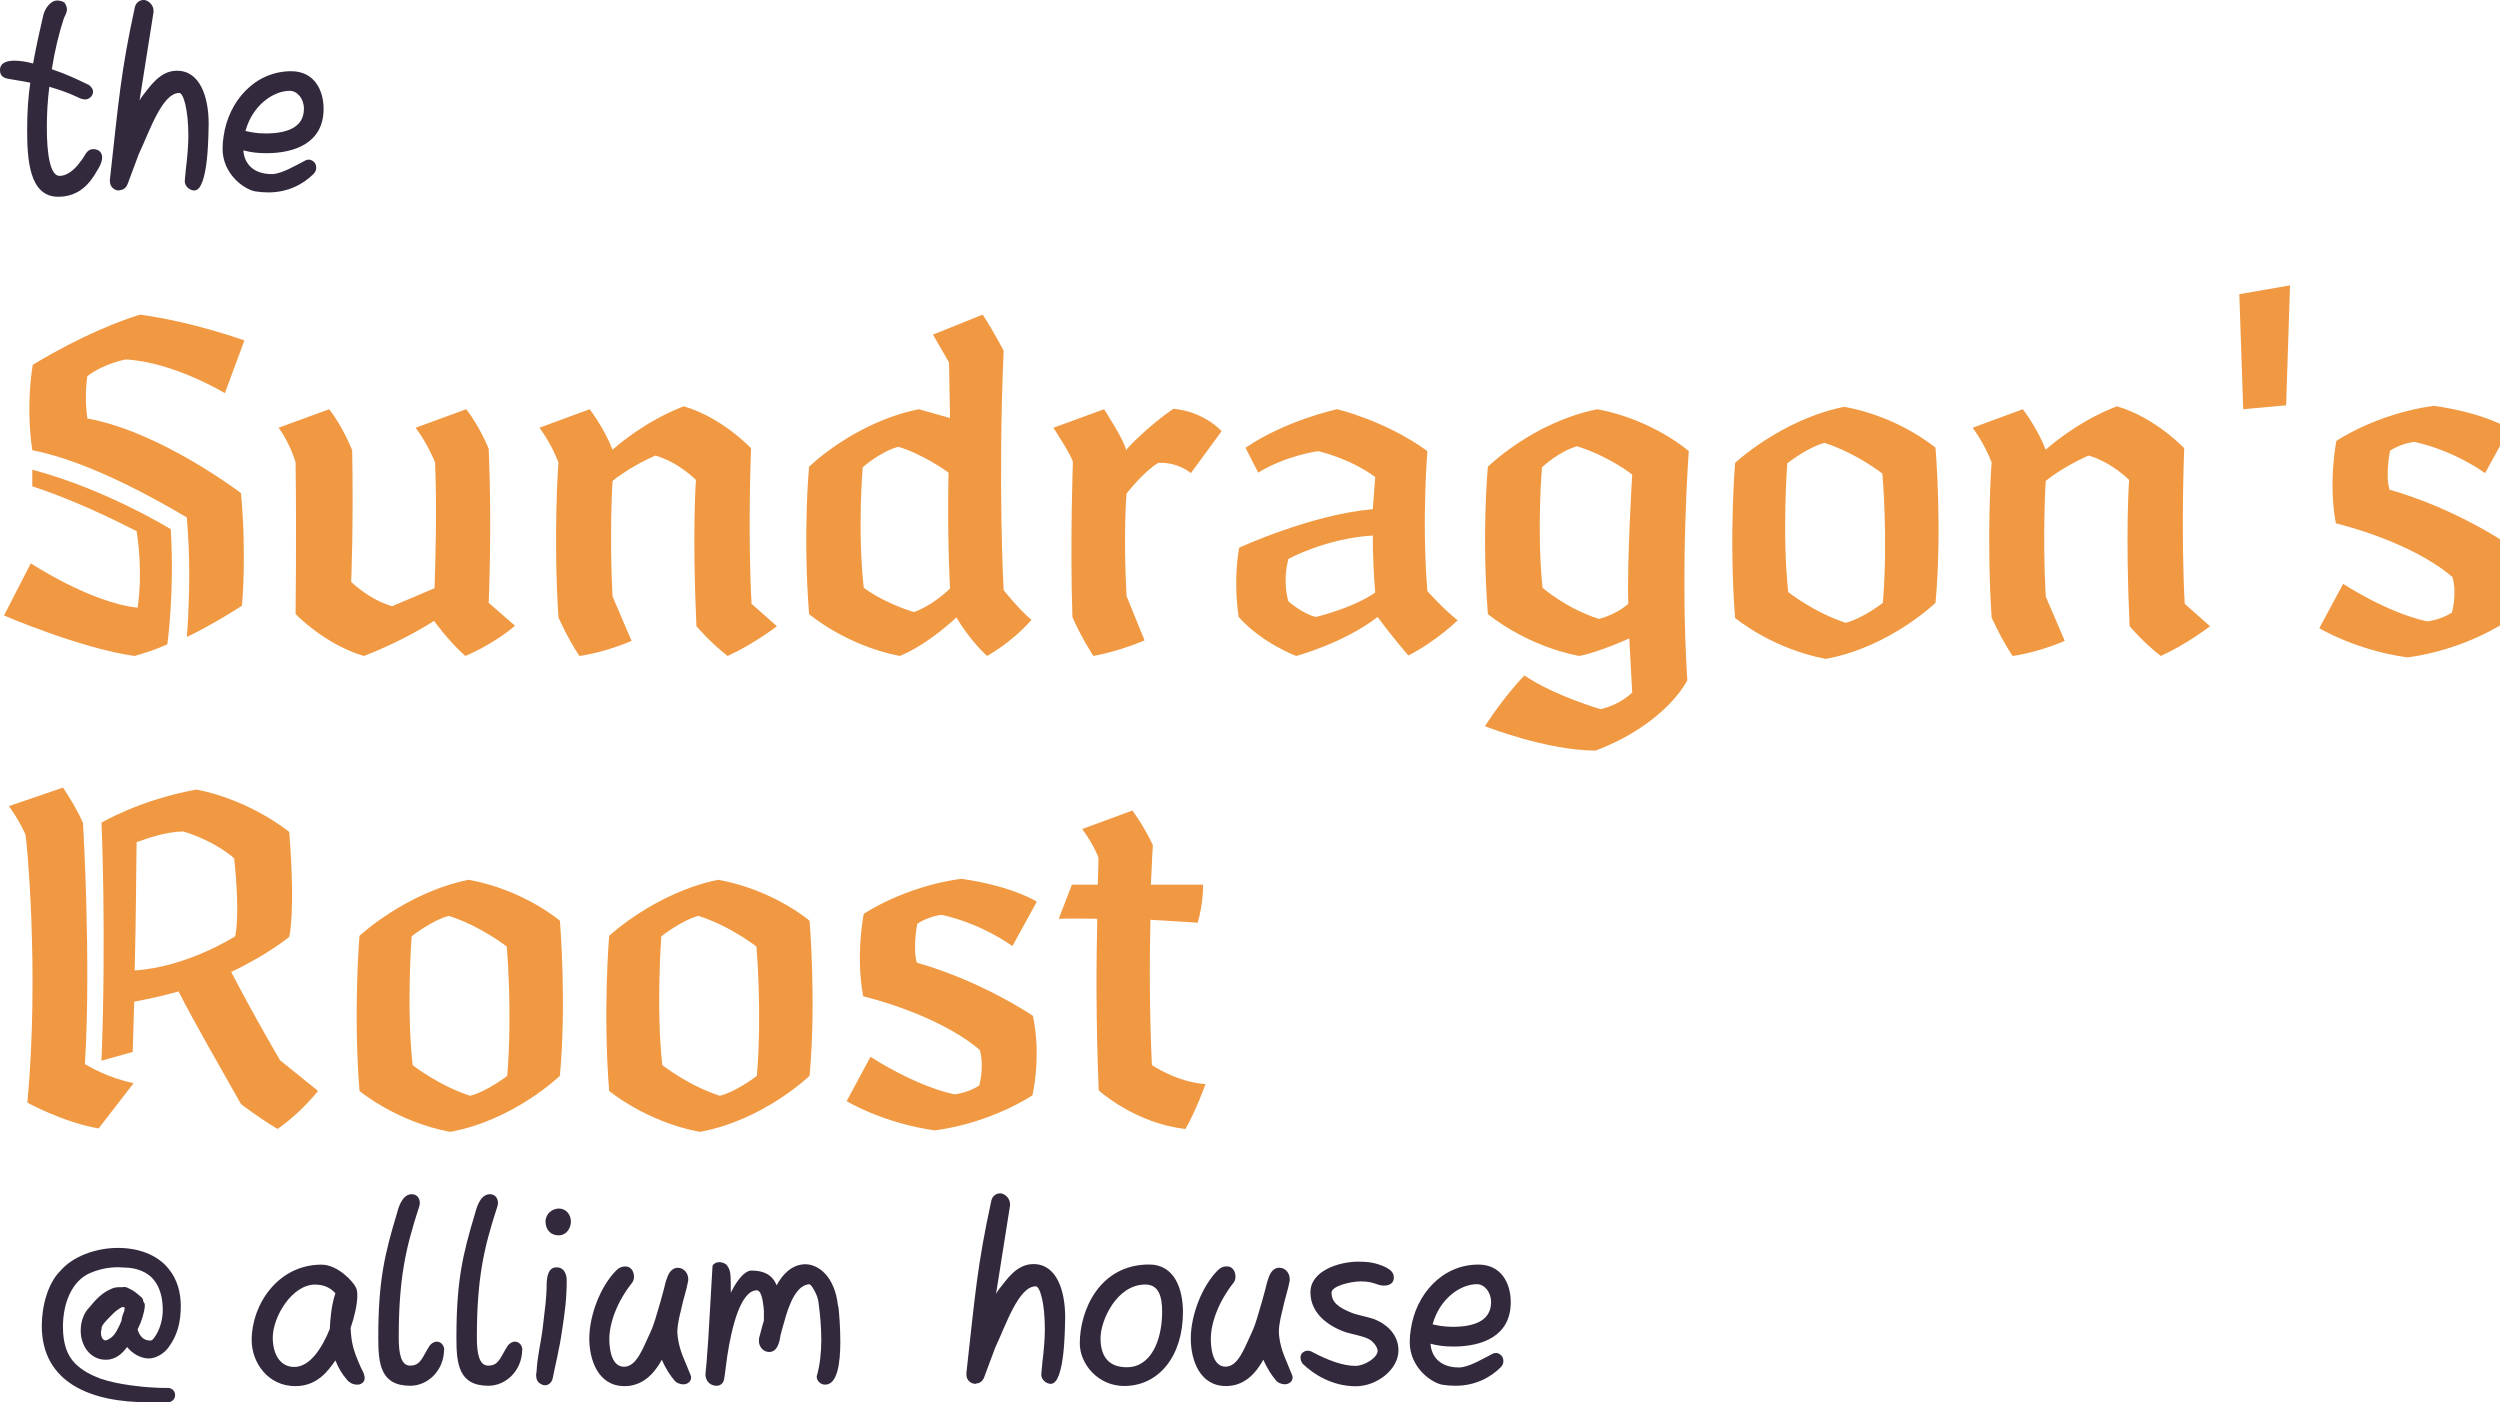 <?xml version="1.0" encoding="UTF-8" standalone="no"?>
<!-- Created with Inkscape (http://www.inkscape.org/) -->

<svg
   width="35.067mm"
   height="19.669mm"
   viewBox="0 0 35.067 19.669"
   version="1.1"
   id="svg1"
   xml:space="preserve"
   sodipodi:docname="mord_head_wordmark.svg"
   inkscape:version="1.3.2 (1:1.3.2+202311252150+091e20ef0f)"
   inkscape:export-filename="mord_head_wordmark.svg"
   inkscape:export-xdpi="70"
   inkscape:export-ydpi="70"
   xmlns:inkscape="http://www.inkscape.org/namespaces/inkscape"
   xmlns:sodipodi="http://sodipodi.sourceforge.net/DTD/sodipodi-0.dtd"
   xmlns="http://www.w3.org/2000/svg"
   xmlns:svg="http://www.w3.org/2000/svg"><sodipodi:namedview
     id="namedview1"
     pagecolor="#505050"
     bordercolor="#eeeeee"
     borderopacity="1"
     inkscape:showpageshadow="0"
     inkscape:pageopacity="0"
     inkscape:pagecheckerboard="0"
     inkscape:deskcolor="#d1d1d1"
     inkscape:document-units="mm"
     showgrid="false"
     inkscape:zoom="6.0567947"
     inkscape:cx="65.95898"
     inkscape:cy="37.148362"
     inkscape:window-width="1920"
     inkscape:window-height="1043"
     inkscape:window-x="1920"
     inkscape:window-y="0"
     inkscape:window-maximized="1"
     inkscape:current-layer="g7" /><defs
     id="defs1"><rect
       x="148.629"
       y="451.693"
       width="268.594"
       height="153.601"
       id="rect1" /></defs><g
     id="layer1"
     transform="translate(16.873,-127.147)"><g
       id="g7"
       transform="translate(-50.271)"><g
         id="text1"
         style="font-size:40px;line-height:0.95;white-space:pre;fill:#f09942"
         transform="matrix(0.171,0,0,0.171,7.799,47.14)"
         aria-label="&#10;Sundragon's&#10;Roost"><path
           style="font-family:Rubia;-inkscape-font-specification:Rubia"
           d="m 156.869,502.205 c -0.28,-1.88 0,-3.48 0,-3.48 1.44,-1.08 3.16,-1.36 3.16,-1.36 3.88,0.2 8.12,2.76 8.12,2.76 l 1.6,-4.32 c 0,0 -4.16,-1.52 -8.56,-2.12 -4.4,1.36 -8.8,4.12 -8.8,4.12 0,0 -0.6,3.2 -0.04,7 4.72,0.92 10.4,4.16 12.68,5.52 0.08,1.28 0.4,4.4 0,9.8 2.12,-1 4.52,-2.56 4.52,-2.56 0,0 0.4,-4.12 -0.08,-9.24 0,0 -6.6,-5.04 -12.6,-6.12 z m -4.52,5.56 c 3.28,1.08 6.44,2.6 8.56,3.68 0.08,0.52 0.52,3.32 0.08,6.28 -3.84,-0.4 -8.76,-3.64 -8.76,-3.64 l -2.2,4.28 c 0,0 6.32,2.72 10.72,3.32 1.4,-0.44 1.4,-0.4 2.68,-0.96 0,0 0.6,-4.24 0.28,-9.44 0,0 -5.32,-3.28 -11.36,-4.88 z"
           id="path7" /><path
           style="font-family:Rubia;-inkscape-font-specification:Rubia"
           d="m 189.789,517.325 c 0,0 0.28,-6.32 0,-12.64 0,0 -0.72,-1.8 -1.84,-3.24 l -4.16,1.52 c 0.96,1.24 1.6,2.84 1.6,2.84 0.16,3.72 0.04,7.76 -0.04,10.32 l -3.48,1.48 c -1.92,-0.56 -3.36,-2 -3.36,-2 0,0 0.2,-4.8 0.08,-10.8 0,0 -0.76,-1.92 -1.88,-3.36 l -4.16,1.52 c 0.96,1.28 1.4,2.84 1.4,2.84 0.08,6.08 0,12.44 0,12.44 0,0 2.36,2.48 5.6,3.44 3.36,-1.28 5.76,-2.88 5.76,-2.88 0,0 1.12,1.6 2.56,2.88 0,0 2.2,-0.88 4.08,-2.48 z m 21.56,0.08 c -0.32,-6 -0.04,-12.76 -0.04,-12.76 0,0 -2.36,-2.52 -5.52,-3.44 -3.36,1.28 -5.84,3.56 -5.84,3.56 -0.72,-1.84 -1.88,-3.32 -1.88,-3.32 l -4.12,1.52 c 0,0 0.96,1.24 1.56,2.84 0,0 -0.44,5.88 0,12.72 0,0 0.76,1.72 1.72,3.16 2.24,-0.32 4.28,-1.24 4.28,-1.24 l -1.56,-3.64 c -0.28,-5.16 0,-9.48 0,-9.48 1.6,-1.28 3.52,-2.08 3.52,-2.08 1.92,0.56 3.32,2 3.32,2 0,0 -0.32,4.16 0.04,12 0,0 1.2,1.4 2.56,2.44 2.12,-0.96 4.04,-2.44 4.04,-2.44 z m 4.72,0.84 c 0,0 2.96,2.56 7.44,3.44 2.36,-0.96 4.64,-3.16 4.64,-3.16 1.2,2 2.52,3.16 2.52,3.16 0,0 2,-1.08 3.64,-2.96 -1.08,-0.92 -2.28,-2.44 -2.28,-2.44 0,0 -0.48,-8.56 0,-19.64 0,0 -0.76,-1.48 -1.72,-2.96 l -4.08,1.64 1.32,2.28 0.08,4.56 -2.56,-0.72 c -5.32,1.08 -9,4.72 -9,4.72 0,0 -0.52,5.4 0,12.08 z m 4.4,-12.04 c 0,0 1.44,-1.28 2.92,-1.68 2.12,0.64 4.12,2.12 4.12,2.12 -0.12,5.24 0.12,9.52 0.12,9.52 -0.44,0.4 -1.6,1.44 -2.96,1.92 -2.68,-0.84 -4.12,-2 -4.12,-2 -0.52,-4.84 -0.08,-9.88 -0.08,-9.88 z m 25.48,-4.8 c -2.08,1.44 -3.76,3.2 -3.88,3.4 -0.04,-0.64 -1.8,-3.36 -1.8,-3.36 l -4.16,1.52 c 0,0 1.6,2.44 1.6,2.84 0,0 -0.24,6.48 -0.04,12.68 0.68,1.6 1.72,3.2 1.72,3.2 2.2,-0.4 4.2,-1.28 4.2,-1.28 l -1.48,-3.64 c -0.28,-5.2 0,-8.4 0,-8.4 0,0 1.36,-1.76 2.6,-2.52 1.64,-0.08 2.68,0.84 2.68,0.84 l 2.52,-3.44 c 0,0 -1.4,-1.6 -3.96,-1.84 z m 20.84,14.96 c -0.48,-5.8 0,-11.48 0,-11.48 -3.36,-2.48 -7.4,-3.44 -7.4,-3.44 0,0 -4.16,0.88 -7.52,3.16 l 1.04,2.04 c 2.36,-1.44 4.92,-1.76 4.92,-1.76 0,0 2.56,0.56 4.68,2.12 l -0.2,2.64 c -5.08,0.44 -10.96,3.16 -10.96,3.16 -0.52,2.92 -0.04,5.68 -0.04,5.68 1.92,2.16 4.72,3.2 4.72,3.2 0,0 3.88,-1.04 6.68,-3.2 1.16,1.6 2.52,3.16 2.52,3.16 2.28,-1.16 4.04,-2.88 4.04,-2.88 -1.28,-1.04 -2.48,-2.4 -2.48,-2.4 z m -9.16,2.12 c -1.12,-0.28 -2.24,-1.28 -2.24,-1.28 0,0 -0.52,-1.52 0,-3.48 0,0 3.04,-1.68 6.92,-1.92 0,1.6 0.08,3.36 0.2,4.68 -1.92,1.32 -4.88,2 -4.88,2 z m 30.6,-13.6 c 0,0 -2.88,-2.56 -7.48,-3.44 -5.28,1.04 -9,4.72 -9,4.72 0,0 -0.52,5.4 0,12.08 0,0 3,2.56 7.48,3.44 1.68,-0.32 4.12,-1.44 4.12,-1.44 l 0.24,4.44 c -1.2,1.12 -2.6,1.36 -2.6,1.36 0,0 -3.76,-1.08 -6.24,-2.76 -1.72,1.76 -3.24,4.16 -3.24,4.16 0,0 5.04,2 9.08,2 5.8,-2.2 7.52,-5.76 7.52,-5.76 -0.6,-9.28 0.12,-18.8 0.12,-18.8 z m -12,11.2 c -0.48,-4.84 -0.04,-9.88 -0.04,-9.88 0,0 1.4,-1.32 2.88,-1.72 2.68,0.84 4.52,2.32 4.52,2.32 0,0 -0.44,7.24 -0.32,10.6 0,0 -0.88,0.84 -2.4,1.24 -2.68,-0.84 -4.64,-2.56 -4.64,-2.56 z m 32.24,-11.48 c 0,0 -2.92,-2.52 -7.48,-3.36 -5.16,1.04 -8.96,4.6 -8.96,4.6 0,0 -0.52,6.2 0,12.72 0,0 3,2.52 7.44,3.36 5.24,-0.96 9,-4.6 9,-4.6 0.56,-6.08 0,-12.72 0,-12.72 z m -4.32,12.72 c 0,0 -1.56,1.24 -3.04,1.64 -2.6,-0.84 -4.72,-2.52 -4.72,-2.52 -0.52,-4.72 -0.08,-10.56 -0.08,-10.56 0,0 1.6,-1.28 3.04,-1.68 2.64,0.84 4.76,2.52 4.76,2.52 0,0 0.48,5.32 0.04,10.6 z m 24.76,0.08 c -0.32,-6 -0.04,-12.76 -0.04,-12.76 0,0 -2.36,-2.52 -5.52,-3.44 -3.36,1.28 -5.84,3.56 -5.84,3.56 -0.72,-1.84 -1.88,-3.32 -1.88,-3.32 l -4.12,1.52 c 0,0 0.96,1.24 1.56,2.84 0,0 -0.44,5.88 0,12.72 0,0 0.76,1.72 1.72,3.16 2.24,-0.32 4.28,-1.24 4.28,-1.24 l -1.56,-3.64 c -0.28,-5.16 0,-9.48 0,-9.48 1.6,-1.28 3.52,-2.08 3.52,-2.08 1.92,0.56 3.32,2 3.32,2 0,0 -0.32,4.16 0.04,12 0,0 1.2,1.4 2.56,2.44 2.12,-0.96 4.04,-2.44 4.04,-2.44 z m 8.64,-26.12 -0.32,9.84 -3.52,0.32 -0.32,-9.44 z m 8.16,16.76 c -0.36,-1.2 0.04,-3.2 0.04,-3.2 1,-0.64 2,-0.72 2,-0.72 3.32,0.72 5.8,2.56 5.8,2.56 l 2,-3.64 c 0,0 -1.96,-1.28 -6.2,-1.88 -4.72,0.64 -8,2.88 -8,2.88 0,0 -0.68,3.4 -0.04,6.76 0,0 6.04,1.4 9.56,4.4 0.4,1.36 -0.04,2.92 -0.04,2.92 -1,0.64 -2.04,0.72 -2.04,0.72 -3.32,-0.72 -6.88,-3.08 -6.88,-3.08 l -1.96,3.64 c 0,0 2.96,1.8 7.24,2.4 4.72,-0.64 8,-2.88 8,-2.88 0,0 0.76,-3.12 0.04,-6.52 0,0 -4.16,-2.84 -9.52,-4.36 z"
           id="path8" /><path
           style="font-family:Rubia;-inkscape-font-specification:Rubia"
           d="m 156.509,535.363 c -0.72,-1.56 -1.64,-2.88 -1.64,-2.88 l -4.44,1.52 c 0,0 0.76,1 1.36,2.32 0.08,0.16 1.16,11.2 0.16,22 0,0 2.88,1.6 5.84,2.12 l 2.88,-3.72 c -2.08,-0.4 -3.8,-1.44 -4,-1.56 0.52,-8.48 -0.16,-19.8 -0.16,-19.8 z m 16.16,19.48 c -1.4,-2.4 -2.8,-4.92 -4,-7.24 3.04,-1.44 4.76,-2.88 4.76,-2.88 0,0 0.52,-1.92 0,-8.6 0,0 -3.12,-2.6 -7.6,-3.48 -4.68,0.84 -7.8,2.72 -7.8,2.72 0,0 0.4,9.08 0,19.52 l 2.56,-0.72 0.12,-4.12 c 1.28,-0.24 2.52,-0.52 3.64,-0.84 1.36,2.68 3.44,6.24 5.12,9.24 0,0 1.52,1.16 3,2.04 1.92,-1.32 3.32,-3.12 3.32,-3.12 z m -11.76,-17.88 c 0.84,-0.32 2.48,-0.88 3.84,-0.88 2.72,0.84 4.16,2.2 4.16,2.2 0.52,4.84 0.08,6.4 0.08,6.4 0,0 -3.92,2.52 -8.24,2.8 0.12,-4.52 0.12,-8.52 0.16,-10.52 z"
           id="path9" /><path
           style="font-family:Rubia;-inkscape-font-specification:Rubia"
           d="m 195.629,543.403 c 0,0 -2.92,-2.52 -7.48,-3.36 -5.16,1.04 -8.96,4.6 -8.96,4.6 0,0 -0.52,6.2 0,12.72 0,0 3,2.52 7.44,3.36 5.24,-0.96 9,-4.6 9,-4.6 0.56,-6.08 0,-12.72 0,-12.72 z m -4.32,12.72 c 0,0 -1.56,1.24 -3.04,1.64 -2.6,-0.84 -4.72,-2.52 -4.72,-2.52 -0.52,-4.72 -0.08,-10.56 -0.08,-10.56 0,0 1.6,-1.28 3.04,-1.68 2.64,0.84 4.76,2.52 4.76,2.52 0,0 0.48,5.32 0.04,10.6 z m 24.8,-12.72 c 0,0 -2.92,-2.52 -7.48,-3.36 -5.16,1.04 -8.96,4.6 -8.96,4.6 0,0 -0.52,6.2 0,12.72 0,0 3,2.52 7.44,3.36 5.24,-0.96 9,-4.6 9,-4.6 0.56,-6.08 0,-12.72 0,-12.72 z m -4.32,12.72 c 0,0 -1.56,1.24 -3.04,1.64 -2.6,-0.84 -4.72,-2.52 -4.72,-2.52 -0.52,-4.72 -0.08,-10.56 -0.08,-10.56 0,0 1.6,-1.28 3.04,-1.68 2.64,0.84 4.76,2.52 4.76,2.52 0,0 0.48,5.32 0.04,10.6 z m 13.12,-9.28 c -0.36,-1.2 0.04,-3.2 0.04,-3.2 1,-0.64 2,-0.72 2,-0.72 3.32,0.72 5.8,2.56 5.8,2.56 l 2,-3.64 c 0,0 -1.96,-1.28 -6.2,-1.88 -4.72,0.64 -8,2.88 -8,2.88 0,0 -0.68,3.4 -0.04,6.76 0,0 6.04,1.4 9.56,4.4 0.4,1.36 -0.04,2.92 -0.04,2.92 -1,0.64 -2.04,0.72 -2.04,0.72 -3.32,-0.72 -6.88,-3.08 -6.88,-3.08 l -1.96,3.64 c 0,0 2.96,1.8 7.24,2.4 4.72,-0.64 8,-2.88 8,-2.88 0,0 0.76,-3.12 0.04,-6.52 0,0 -4.16,-2.84 -9.52,-4.36 z m 19.28,8.4 c -0.2,-4.28 -0.2,-8.6 -0.12,-11.92 l 3.88,0.24 c 0.48,-1.68 0.44,-3.12 0.44,-3.12 h -4.28 c 0.08,-2 0.16,-3.24 0.16,-3.24 -0.72,-1.56 -1.68,-2.84 -1.68,-2.84 l -4.12,1.52 c 0,0 0.76,0.96 1.32,2.28 0.04,0.04 0,0.88 -0.04,2.28 h -2.12 l -1.08,2.8 c 0,0 0.88,-0.04 3.16,0 -0.08,3.44 -0.12,8.36 0.12,14.08 0,0 3,2.72 7.12,3.16 0.88,-1.56 1.64,-3.68 1.64,-3.68 -2.36,-0.16 -4.4,-1.56 -4.4,-1.56 z"
           id="path10" /></g><path
         style="font-size:4.939px;line-height:1.25;font-family:Mordecai;-inkscape-font-specification:Mordecai;fill:#33293d;stroke-width:0.265"
         d="m 33.398,128.135 c 0,0.099 0.084,0.114 0.148,0.123 0.089,0.015 0.183,0.03 0.277,0.049 -0.03,0.202 -0.044,0.42 -0.044,0.652 0,0.4 0.02,0.948 0.435,0.948 0.296,0 0.449,-0.193 0.543,-0.361 0.015,-0.025 0.074,-0.109 0.074,-0.193 0,-0.03 -0.01,-0.059 -0.035,-0.084 -0.025,-0.02 -0.054,-0.03 -0.089,-0.03 -0.099,0 -0.119,0.104 -0.168,0.158 0,0.005 0,0.005 -0.005,0.005 -0.059,0.089 -0.173,0.212 -0.301,0.212 -0.138,0 -0.178,-0.336 -0.178,-0.677 0,-0.188 0.01,-0.38 0.035,-0.573 0.133,0.04 0.267,0.084 0.39,0.143 0.03,0.015 0.069,0.035 0.114,0.035 0.049,0 0.109,-0.044 0.109,-0.109 0,-0.049 -0.04,-0.079 -0.064,-0.099 h -0.005 c -0.153,-0.074 -0.306,-0.148 -0.499,-0.212 -0.005,-0.005 -0.01,-0.005 -0.01,-0.005 0.04,-0.257 0.099,-0.499 0.168,-0.711 0.01,-0.03 0.044,-0.074 0.044,-0.128 0,-0.025 -0.01,-0.054 -0.025,-0.079 -0.005,-0.01 -0.01,-0.015 -0.015,-0.02 -0.03,-0.015 -0.064,-0.025 -0.094,-0.025 -0.104,0 -0.178,0.123 -0.198,0.207 -0.049,0.212 -0.099,0.435 -0.143,0.677 -0.089,-0.025 -0.178,-0.04 -0.262,-0.04 -0.109,0 -0.202,0.03 -0.202,0.133 z m 1.956,0.43 0.198,-1.25 c 0,-0.005 0,-0.01 0,-0.015 0,-0.079 -0.064,-0.143 -0.128,-0.153 -0.005,0 -0.01,0 -0.015,0 -0.049,0 -0.104,0.035 -0.119,0.099 -0.198,0.909 -0.227,1.314 -0.351,2.425 v 0.005 0.01 c 0,0.084 0.064,0.133 0.128,0.133 0,0 0.005,0 0.01,-0.005 0.044,0 0.094,-0.03 0.114,-0.094 l 0.153,-0.41 c 0.148,-0.311 0.326,-0.859 0.568,-0.859 0.059,0 0.128,0.232 0.128,0.603 0,0.133 -0.015,0.306 -0.035,0.464 0,0.03 -0.015,0.138 -0.015,0.173 0,0.069 0.069,0.128 0.133,0.128 0.202,0 0.198,-0.815 0.202,-0.929 v -0.005 c 0,-0.375 -0.119,-0.746 -0.445,-0.746 -0.242,0 -0.38,0.227 -0.474,0.341 -0.02,0.025 -0.04,0.054 -0.054,0.084 z m 1.457,0.691 c 0.094,0.025 0.188,0.04 0.321,0.04 0.4,0 0.805,-0.143 0.805,-0.622 0,-0.267 -0.133,-0.528 -0.454,-0.528 -0.514,0 -0.879,0.425 -0.948,0.909 -0.01,0.059 -0.015,0.119 -0.015,0.178 0,0.356 0.301,0.568 0.454,0.598 0.064,0.01 0.128,0.015 0.188,0.015 0.272,0 0.489,-0.114 0.632,-0.257 0.02,-0.02 0.04,-0.049 0.04,-0.089 0,-0.02 -0.005,-0.044 -0.015,-0.059 0,-0.005 -0.005,-0.01 -0.01,-0.015 -0.015,-0.015 -0.04,-0.04 -0.079,-0.04 -0.02,0 -0.04,0.005 -0.054,0.015 -0.109,0.054 -0.326,0.188 -0.464,0.188 -0.286,0 -0.39,-0.173 -0.4,-0.331 z m 0.03,-0.272 c 0.099,-0.361 0.39,-0.563 0.622,-0.563 0.104,0 0.198,0.109 0.198,0.252 0,0.267 -0.247,0.346 -0.538,0.346 -0.128,0 -0.217,-0.02 -0.282,-0.035 z"
         id="text2"
         aria-label="the" /><path
         style="font-size:4.939px;line-height:1.25;font-family:Mordecai;-inkscape-font-specification:Mordecai;fill:#33293d;stroke-width:0.265"
         d="m 38.414,146.569 c 0.054,0 0.099,-0.04 0.099,-0.089 0,0 0,0 0,0 0,-0.069 -0.049,-0.138 -0.054,-0.153 -0.104,-0.237 -0.133,-0.336 -0.143,-0.553 0.054,-0.158 0.094,-0.331 0.094,-0.454 0,-0.049 -0.005,-0.094 -0.025,-0.123 -0.03,-0.064 -0.242,-0.311 -0.479,-0.311 -0.607,0 -0.978,0.558 -0.978,1.057 0,0.321 0.232,0.647 0.612,0.647 0.301,0 0.454,-0.203 0.563,-0.361 0.04,0.104 0.094,0.193 0.158,0.267 0.01,0.01 0.054,0.074 0.153,0.074 z m -0.593,-1.403 c 0.138,0 0.227,0.059 0.282,0.123 -0.054,0.148 -0.074,0.365 -0.079,0.499 -0.109,0.267 -0.277,0.533 -0.499,0.533 -0.193,0 -0.301,-0.173 -0.301,-0.41 0,-0.291 0.267,-0.746 0.598,-0.746 z m 1.808,0.914 c 0,-0.054 -0.04,-0.114 -0.104,-0.114 -0.044,0 -0.079,0.03 -0.099,0.054 -0.104,0.158 -0.123,0.282 -0.272,0.282 h -0.01 c -0.123,-0.005 -0.153,-0.178 -0.153,-0.39 0,-0.825 0.094,-1.25 0.286,-1.837 0.005,-0.015 0.01,-0.035 0.01,-0.054 0,-0.054 -0.03,-0.123 -0.114,-0.123 -0.143,0 -0.193,0.217 -0.207,0.267 -0.173,0.578 -0.262,0.943 -0.262,1.748 0,0.361 0.03,0.672 0.449,0.672 0.242,0 0.469,-0.207 0.474,-0.504 z m 1.096,0 c 0,-0.054 -0.04,-0.114 -0.104,-0.114 -0.044,0 -0.079,0.03 -0.099,0.054 -0.104,0.158 -0.123,0.282 -0.272,0.282 h -0.01 c -0.123,-0.005 -0.153,-0.178 -0.153,-0.39 0,-0.825 0.094,-1.25 0.286,-1.837 0.005,-0.015 0.01,-0.035 0.01,-0.054 0,-0.054 -0.03,-0.123 -0.114,-0.123 -0.143,0 -0.193,0.217 -0.207,0.267 -0.173,0.578 -0.262,0.943 -0.262,1.748 0,0.361 0.03,0.672 0.449,0.672 0.242,0 0.469,-0.207 0.474,-0.504 z m 0.622,-0.973 c 0,-0.079 -0.03,-0.183 -0.143,-0.183 -0.109,0 -0.133,0.114 -0.138,0.222 0,0.207 -0.025,0.365 -0.054,0.617 -0.03,0.247 -0.074,0.38 -0.089,0.637 -0.005,0.015 -0.005,0.025 -0.005,0.035 0,0.049 0.015,0.104 0.074,0.128 0.015,0.01 0.03,0.015 0.049,0.015 0.049,0 0.094,-0.035 0.109,-0.094 0.035,-0.183 0.094,-0.405 0.133,-0.682 0.04,-0.262 0.064,-0.435 0.064,-0.696 z m 0.059,-0.825 c 0,-0.099 -0.069,-0.183 -0.168,-0.183 -0.094,0 -0.188,0.074 -0.188,0.183 0,0.094 0.054,0.193 0.188,0.193 h 0.005 c 0.104,-0.005 0.163,-0.104 0.163,-0.193 z m 1.363,0.751 c 0,0.005 -0.005,0.01 -0.005,0.015 -0.025,0.059 -0.04,0.123 -0.054,0.183 -0.03,0.109 -0.059,0.222 -0.094,0.331 -0.03,0.104 -0.059,0.198 -0.099,0.282 -0.094,0.193 -0.183,0.474 -0.365,0.474 -0.163,0 -0.207,-0.212 -0.207,-0.39 0,-0.222 0.109,-0.524 0.321,-0.79 0.015,-0.02 0.025,-0.049 0.025,-0.084 0,-0.069 -0.04,-0.143 -0.119,-0.143 -0.049,0 -0.089,0.015 -0.128,0.054 -0.227,0.227 -0.38,0.637 -0.38,0.958 0,0.291 0.119,0.667 0.494,0.667 0.247,0 0.41,-0.163 0.524,-0.37 0.054,0.128 0.123,0.227 0.173,0.286 0.03,0.04 0.084,0.059 0.128,0.059 0.059,0 0.109,-0.04 0.109,-0.094 0,-0.01 0,-0.02 -0.005,-0.03 -0.079,-0.207 -0.158,-0.336 -0.183,-0.548 0,-0.02 -0.005,-0.035 -0.005,-0.054 0,-0.128 0.04,-0.267 0.054,-0.326 0.025,-0.133 0.074,-0.262 0.099,-0.405 v -0.01 -0.01 c 0,-0.074 -0.054,-0.158 -0.148,-0.158 -0.064,0 -0.104,0.049 -0.128,0.089 v 0.01 z m 1.576,0.849 c 0.015,-0.059 0.03,-0.119 0.049,-0.178 0.074,-0.282 0.183,-0.538 0.361,-0.543 0.03,0.015 0.109,0.143 0.123,0.247 0.025,0.183 0.04,0.361 0.04,0.533 0,0.183 -0.02,0.351 -0.059,0.494 -0.005,0.01 -0.005,0.015 -0.005,0.025 0,0.059 0.059,0.109 0.114,0.109 h 0.005 c 0.173,0 0.212,-0.306 0.212,-0.603 0,-0.193 -0.015,-0.385 -0.025,-0.474 -0.005,-0.015 -0.005,-0.03 -0.01,-0.044 -0.044,-0.385 -0.262,-0.568 -0.459,-0.568 -0.183,0.005 -0.311,0.133 -0.4,0.296 -0.059,-0.153 -0.188,-0.207 -0.351,-0.207 h -0.005 c -0.109,0.005 -0.222,0.178 -0.286,0.311 0,-0.04 0,-0.212 -0.005,-0.247 -0.005,-0.049 -0.015,-0.094 -0.044,-0.128 v -0.005 c -0.03,-0.035 -0.074,-0.049 -0.114,-0.049 -0.03,0 -0.059,0.01 -0.084,0.035 -0.005,0.005 -0.01,0.015 -0.01,0.025 l -0.059,1.017 -0.025,0.341 c -0.005,0.049 -0.01,0.099 -0.015,0.153 0,0.094 0.064,0.163 0.158,0.163 0.054,0 0.099,-0.04 0.104,-0.099 v 0.005 c 0.015,-0.079 0.025,-0.198 0.044,-0.321 0.064,-0.425 0.193,-0.924 0.415,-0.924 0.04,0 0.074,0.064 0.089,0.198 0.005,0.035 0.01,0.064 0.01,0.099 v 0.128 c -0.03,0.094 -0.049,0.183 -0.069,0.252 v 0.02 0.03 c 0.005,0.064 0.059,0.138 0.143,0.138 0.109,0 0.143,-0.123 0.158,-0.227 z m 3.023,-0.578 0.198,-1.25 c 0,-0.005 0,-0.01 0,-0.015 0,-0.079 -0.064,-0.143 -0.128,-0.153 -0.005,0 -0.01,0 -0.015,0 -0.049,0 -0.104,0.035 -0.119,0.099 -0.198,0.909 -0.227,1.314 -0.351,2.425 v 0.005 0.01 c 0,0.084 0.064,0.133 0.128,0.133 0,0 0.005,0 0.01,-0.005 0.044,0 0.094,-0.03 0.114,-0.094 l 0.153,-0.41 c 0.148,-0.311 0.326,-0.859 0.568,-0.859 0.059,0 0.128,0.232 0.128,0.603 0,0.133 -0.015,0.306 -0.035,0.464 0,0.03 -0.015,0.138 -0.015,0.173 0,0.069 0.069,0.128 0.133,0.128 0.202,0 0.198,-0.815 0.202,-0.929 v -0.005 c 0,-0.375 -0.119,-0.746 -0.445,-0.746 -0.242,0 -0.38,0.227 -0.474,0.341 -0.02,0.025 -0.04,0.054 -0.054,0.084 z m 1.467,0.612 c 0,-0.247 0.227,-0.751 0.627,-0.751 0.188,0 0.237,0.163 0.237,0.38 0,0.405 -0.158,0.78 -0.494,0.78 -0.272,0 -0.37,-0.168 -0.37,-0.41 z m 0.682,-1.032 c -0.696,0 -0.973,0.642 -0.973,1.106 0,0.291 0.257,0.598 0.622,0.598 0.484,0 0.825,-0.415 0.825,-1.037 0,-0.326 -0.119,-0.667 -0.474,-0.667 z m 1.689,0.148 c 0,0.005 -0.005,0.01 -0.005,0.015 -0.025,0.059 -0.04,0.123 -0.054,0.183 -0.03,0.109 -0.059,0.222 -0.094,0.331 -0.03,0.104 -0.059,0.198 -0.099,0.282 -0.094,0.193 -0.183,0.474 -0.365,0.474 -0.163,0 -0.207,-0.212 -0.207,-0.39 0,-0.222 0.109,-0.524 0.321,-0.79 0.015,-0.02 0.025,-0.049 0.025,-0.084 0,-0.069 -0.04,-0.143 -0.119,-0.143 -0.049,0 -0.089,0.015 -0.128,0.054 -0.227,0.227 -0.38,0.637 -0.38,0.958 0,0.291 0.119,0.667 0.494,0.667 0.247,0 0.41,-0.163 0.524,-0.37 0.054,0.128 0.123,0.227 0.173,0.286 0.03,0.04 0.084,0.059 0.128,0.059 0.059,0 0.109,-0.04 0.109,-0.094 0,-0.01 0,-0.02 -0.005,-0.03 -0.079,-0.207 -0.158,-0.336 -0.183,-0.548 0,-0.02 -0.005,-0.035 -0.005,-0.054 0,-0.128 0.04,-0.267 0.054,-0.326 0.025,-0.133 0.074,-0.262 0.099,-0.405 v -0.01 -0.01 c 0,-0.074 -0.054,-0.158 -0.148,-0.158 -0.064,0 -0.104,0.049 -0.128,0.089 v 0.01 z m 0.869,0.247 c 0,-0.094 0.272,-0.158 0.41,-0.158 0.193,0 0.222,0.059 0.326,0.059 0.03,0 0.138,-0.005 0.138,-0.114 0,-0.089 -0.079,-0.123 -0.123,-0.148 -0.133,-0.059 -0.232,-0.074 -0.375,-0.074 -0.272,0 -0.672,0.128 -0.672,0.43 0,0.291 0.242,0.474 0.504,0.563 0.084,0.025 0.188,0.04 0.296,0.084 0.084,0.035 0.143,0.128 0.143,0.173 0,0.099 -0.188,0.212 -0.311,0.212 -0.183,0 -0.395,-0.084 -0.593,-0.188 -0.015,-0.01 -0.044,-0.025 -0.079,-0.025 -0.044,0 -0.099,0.035 -0.099,0.094 0,0.03 0.01,0.064 0.03,0.089 0.163,0.158 0.425,0.316 0.746,0.316 0.291,0 0.598,-0.232 0.598,-0.504 0,-0.212 -0.153,-0.365 -0.346,-0.44 -0.109,-0.035 -0.247,-0.059 -0.316,-0.089 -0.168,-0.069 -0.277,-0.138 -0.277,-0.282 z m 1.388,0.716 c 0.094,0.025 0.188,0.04 0.321,0.04 0.4,0 0.805,-0.143 0.805,-0.622 0,-0.267 -0.133,-0.528 -0.454,-0.528 -0.514,0 -0.879,0.425 -0.948,0.909 -0.01,0.059 -0.015,0.119 -0.015,0.178 0,0.356 0.301,0.568 0.454,0.598 0.064,0.01 0.128,0.015 0.188,0.015 0.272,0 0.489,-0.114 0.632,-0.257 0.02,-0.02 0.04,-0.049 0.04,-0.089 0,-0.02 -0.005,-0.044 -0.015,-0.059 0,-0.005 -0.005,-0.01 -0.01,-0.015 -0.015,-0.015 -0.04,-0.04 -0.079,-0.04 -0.02,0 -0.04,0.005 -0.054,0.015 -0.109,0.054 -0.326,0.188 -0.464,0.188 -0.286,0 -0.39,-0.173 -0.4,-0.331 z m 0.03,-0.272 c 0.099,-0.361 0.39,-0.563 0.622,-0.563 0.104,0 0.198,0.109 0.198,0.252 0,0.267 -0.247,0.346 -0.538,0.346 -0.128,0 -0.217,-0.02 -0.282,-0.035 z"
         id="text2-7"
         aria-label=" allium house" /><path
         style="font-size:4.586px;line-height:1.25;font-family:Mordecai;-inkscape-font-specification:Mordecai;fill:#33293d;stroke-width:0.265"
         d="m 35.469,146.817 h 0.28 c 0.055,0 0.105,-0.041 0.105,-0.101 0,-0.06 -0.046,-0.101 -0.105,-0.101 h -0.046 c -0.032,0 -0.092,0 -0.216,-0.009 -0.069,-0.005 -0.417,-0.032 -0.674,-0.119 -0.124,-0.046 -0.257,-0.11 -0.362,-0.216 -0.119,-0.119 -0.17,-0.294 -0.17,-0.514 0,-0.33 0.124,-0.628 0.358,-0.743 0.128,-0.06 0.275,-0.092 0.417,-0.092 0.028,0 0.055,0.005 0.083,0.005 h 0.005 c 0.17,0 0.326,0.064 0.413,0.174 0.092,0.115 0.124,0.266 0.124,0.422 0,0.138 -0.046,0.289 -0.115,0.381 -0.014,0.018 -0.023,0.037 -0.05,0.046 h -0.018 c -0.092,0 -0.147,-0.073 -0.17,-0.156 0.05,-0.096 0.092,-0.225 0.101,-0.321 v -0.028 c 0,-0.023 -0.023,-0.032 -0.023,-0.055 0,-0.041 -0.055,-0.069 -0.083,-0.096 -0.023,-0.023 -0.073,-0.055 -0.142,-0.087 -0.032,-0.014 -0.064,-0.005 -0.069,-0.005 h -0.041 c -0.037,0 -0.073,0.005 -0.11,0.023 -0.128,0.051 -0.22,0.151 -0.307,0.257 -0.078,0.078 -0.124,0.197 -0.124,0.33 0,0.211 0.133,0.408 0.353,0.408 0.133,0 0.229,-0.083 0.298,-0.179 0.06,0.078 0.179,0.161 0.303,0.161 0.11,0 0.22,-0.078 0.271,-0.147 0.133,-0.174 0.179,-0.362 0.179,-0.592 0,-0.179 -0.046,-0.367 -0.17,-0.518 -0.161,-0.202 -0.431,-0.294 -0.711,-0.294 -0.312,0 -0.637,0.119 -0.812,0.326 -0.165,0.165 -0.257,0.477 -0.257,0.766 0,0.807 0.702,1.073 1.486,1.073 z m -0.326,-1.302 v 0.018 c -0.018,0.041 -0.037,0.087 -0.041,0.142 -0.037,0.083 -0.087,0.206 -0.165,0.248 -0.028,0.014 -0.046,0.032 -0.073,0.023 -0.032,-0.014 -0.05,-0.055 -0.05,-0.101 0,-0.023 0.005,-0.041 0.009,-0.06 v -0.014 c 0,-0.009 0.005,-0.018 0.018,-0.041 0.018,-0.032 0.105,-0.119 0.147,-0.161 0.032,-0.032 0.078,-0.064 0.119,-0.087 h 0.028 c 0,0 0.005,0.005 0.014,0.009 -0.005,0.009 -0.005,0.014 -0.005,0.023 z"
         id="text3"
         aria-label="@" /></g></g></svg>
